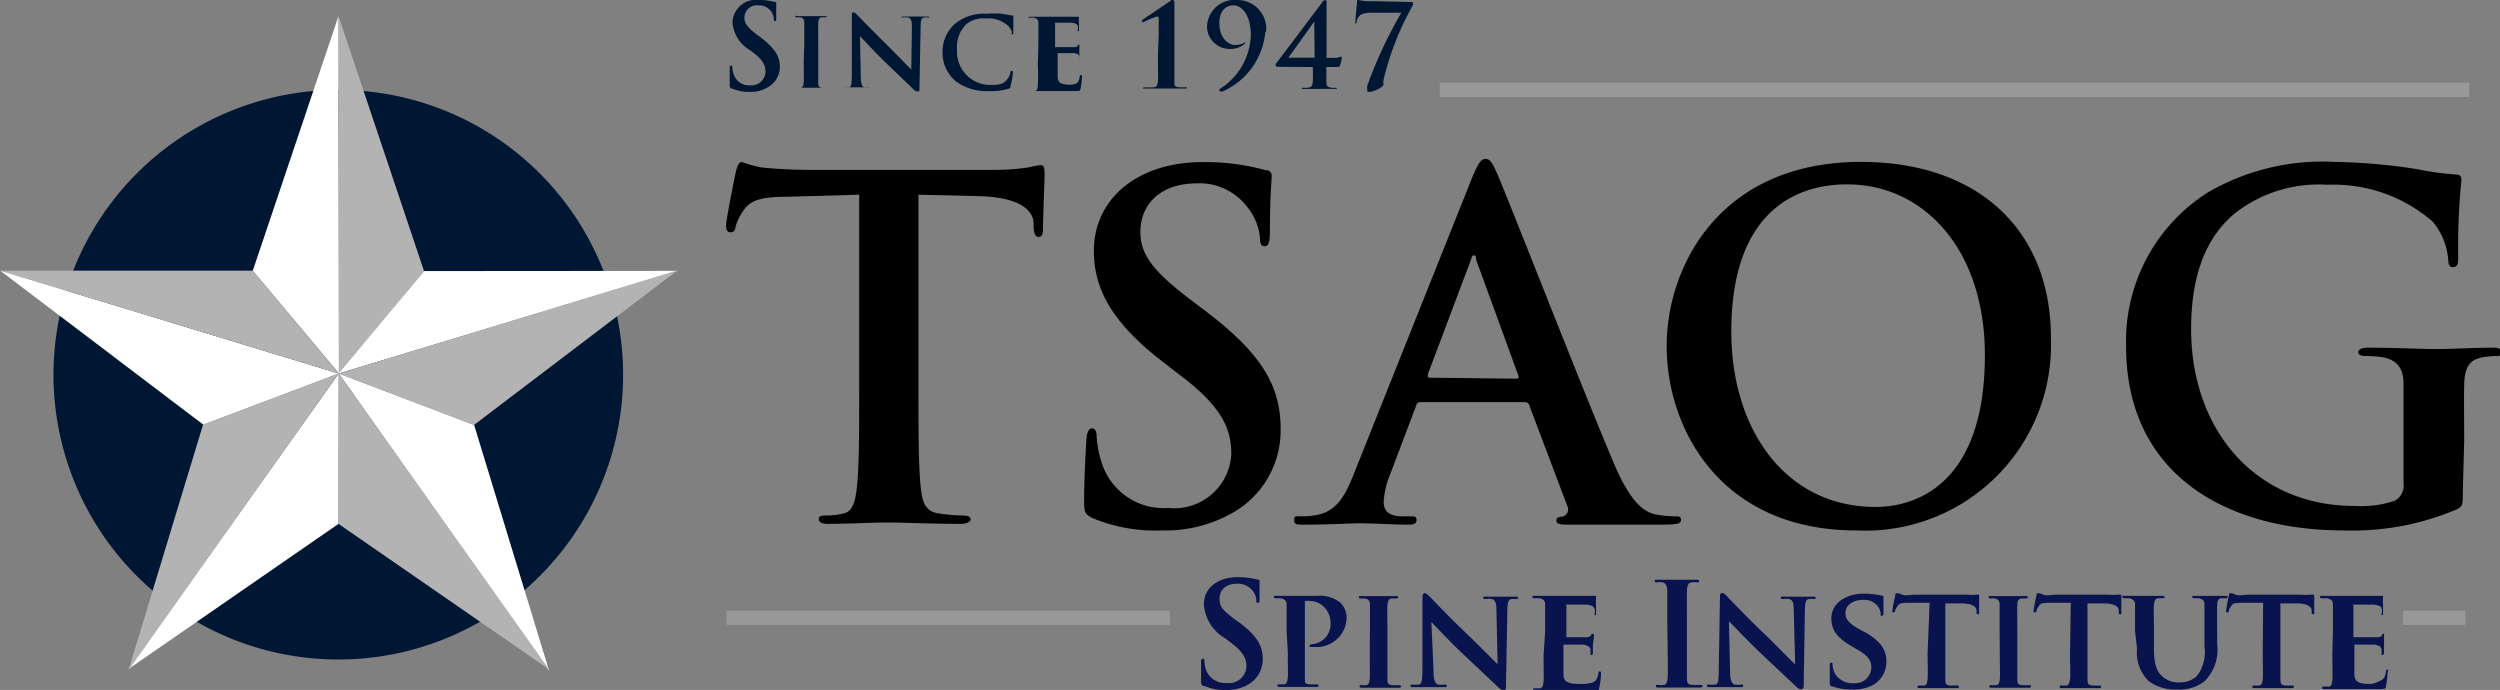 <svg xmlns="http://www.w3.org/2000/svg" xmlns:xlink="http://www.w3.org/1999/xlink" viewBox="0 0 125.7 34.69"><rect x="0" y="0" width="125.7" height="34.69" fill="#808080" stroke="none"/><defs><style>.cls-1,.cls-4{fill:none;}.cls-2{clip-path:url(#clip-path);}.cls-3{clip-path:url(#clip-path-2);}.cls-4{stroke:#999;stroke-width:0.72px;}.cls-5{fill:#001733;}.cls-6{fill:#b3b3b3;}.cls-7{fill:#fff;}.cls-8{fill:#09144e;}</style><clipPath id="clip-path" transform="translate(-2.31 -2.78)"><rect class="cls-1" width="129.76" height="38.94"></rect></clipPath><clipPath id="clip-path-2" transform="translate(-2.31 -2.78)"><rect class="cls-1" x="-82.44" y="-65.73" width="295.34" height="173.73"></rect></clipPath></defs><g id="Layer_2" data-name="Layer 2"><g id="Layer_1-2" data-name="Layer 1"><g class="cls-2"><g class="cls-3"><path class="cls-4" d="M38.84,33.84H61.13M74.7,7.3h51.77m-3.33,26.54h3.13" transform="translate(-2.31 -2.78)"></path><g class="cls-3"><path class="cls-5" d="M39.13,7.24C39,7.2,39,7.17,39,7c0-.32,0-.67,0-.77s0-.15.07-.15.06,0,.06.1a1.22,1.22,0,0,0,.06.3.8.8,0,0,0,.83.59.71.71,0,0,0,.78-.67c0-.29-.09-.56-.57-.94L40,5.29a1.76,1.76,0,0,1-.86-1.39,1.18,1.18,0,0,1,1.34-1.12,2.87,2.87,0,0,1,.78.1c.05,0,.08,0,.08.07s0,.25,0,.71c0,.13,0,.18-.06.18s-.06,0-.06-.11a.73.73,0,0,0-.15-.39.75.75,0,0,0-.64-.29.62.62,0,0,0-.69.61c0,.27.13.48.61.85l.17.12c.7.54,1,.94,1,1.5a1.17,1.17,0,0,1-.54,1A1.69,1.69,0,0,1,40,7.4a2,2,0,0,1-.85-.16" transform="translate(-2.31 -2.78)"></path><path class="cls-5" d="M42.75,5V3.92c0-.17-.07-.23-.18-.27l-.18,0c-.06,0-.09,0-.09-.06s0,0,.13,0h1.34c.07,0,.11,0,.11,0s0,.06-.08.06l-.15,0c-.14,0-.19.09-.2.27s0,.3,0,1.06v.88c0,.48,0,.88,0,1.09s.06.22.21.24l.26,0c.06,0,.08,0,.08,0s0,0-.1,0h-1.5c-.06,0-.09,0-.09,0s0,0,.08,0l.18,0c.1,0,.13-.09.15-.24s0-.61,0-1.09Z" transform="translate(-2.31 -2.78)"></path><path class="cls-5" d="M45.59,6.63c0,.39.08.51.17.54a.88.88,0,0,0,.27,0c.06,0,.09,0,.09,0s0,0-.12,0H44.78c-.07,0-.11,0-.11,0s0,0,.08,0a.91.91,0,0,0,.23,0c.14,0,.15-.17.16-.6l0-3c0-.1,0-.17.08-.17s.14.08.23.17.83.86,1.58,1.59l1.1,1.12h0L48.16,4.1c0-.3-.06-.39-.18-.44a.86.86,0,0,0-.27,0c-.06,0-.08,0-.08,0s0-.05.13-.05h1.15c.07,0,.12,0,.12.05s0,0-.09,0a.41.41,0,0,0-.15,0c-.14,0-.19.13-.19.41l-.06,3.15c0,.12,0,.16-.08.16a.3.3,0,0,1-.21-.1l-1.5-1.44c-.56-.55-1.1-1.15-1.2-1.24h0Z" transform="translate(-2.31 -2.78)"></path><path class="cls-5" d="M50.34,6.84a1.86,1.86,0,0,1-.64-1.48A1.87,1.87,0,0,1,50.3,4a2.29,2.29,0,0,1,1.63-.53,5.06,5.06,0,0,1,.74,0l.52.09c.06,0,.07,0,.07,0s0,.1,0,.28,0,.44,0,.54,0,.13-.07.13,0,0,0-.11A.73.73,0,0,0,52.9,4a1.44,1.44,0,0,0-1-.29,1.39,1.39,0,0,0-1,.28,1.62,1.62,0,0,0-.47,1.3,1.67,1.67,0,0,0,1.6,1.76c.45,0,.7,0,.91-.27a.7.7,0,0,0,.17-.33c0-.08,0-.1.07-.1s.06,0,.06.08a3.83,3.83,0,0,1-.12.67c0,.09,0,.11-.13.15a3,3,0,0,1-.93.11,2.64,2.64,0,0,1-1.76-.54" transform="translate(-2.31 -2.78)"></path><path class="cls-5" d="M54.52,5c0-.76,0-.9,0-1.06s-.06-.22-.22-.27l-.21,0s-.08,0-.08,0,0-.05.11-.05h2.14a.88.88,0,0,0,.22,0l.08,0s0,0,0,0a1.83,1.83,0,0,0,0,.32c0,.05,0,.27,0,.33s0,.08-.06.08,0,0,0-.06a.5.5,0,0,0,0-.19c0-.08-.08-.15-.34-.18l-.8,0a0,0,0,0,0,0,.05V5.1s0,.05,0,.05h.9c.12,0,.2,0,.24-.07s.06-.07.08-.07a.05.05,0,0,1,0,0s0,.12,0,.37c0,.1,0,.3,0,.33s0,.12,0,.12,0,0,0,0a.65.65,0,0,0,0-.19c0-.1-.09-.17-.28-.19l-.81,0s0,0,0,.05V6.62c0,.34.17.42.7.42A1.33,1.33,0,0,0,56.38,7c.13-.06.19-.16.22-.37,0,0,0-.08.06-.08s.05.07.05.12a3.3,3.3,0,0,1-.07.56c0,.13-.08.13-.27.13l-.95,0H54.18c-.07,0-.1,0-.1,0s0,0,.08,0l.18,0c.11,0,.14-.12.15-.26a10.12,10.12,0,0,0,0-1.07Z" transform="translate(-2.31 -2.78)"></path><path class="cls-5" d="M60.57,4.59V3.82c0-.14,0-.21-.08-.21a4.67,4.67,0,0,0-.68.28l-.08,0a.06.06,0,0,1,0-.06.09.09,0,0,1,.06-.08l1.35-.91a.28.28,0,0,1,.15-.08s.07.07.07.13,0,.63,0,1.53V5.52c0,.57,0,1.07,0,1.33s0,.28.23.32l.39,0a.06.06,0,0,1,0,.06s0,0-.1,0h-2c-.06,0-.1,0-.1,0a.06.06,0,0,1,.05-.06,4.47,4.47,0,0,0,.47,0c.18,0,.21-.12.23-.31s0-.76,0-1.33Z" transform="translate(-2.31 -2.78)"></path><path class="cls-5" d="M65.93,4.38a3.62,3.62,0,0,1-2.15,3,.18.18,0,0,1-.11,0,.06.06,0,0,1-.05-.06s0-.07.07-.1A3.3,3.3,0,0,0,65.2,4.55c0-1-.43-1.5-.88-1.5s-.7.38-.7.87c0,.9.57,1.12.77,1.12a1,1,0,0,0,.4-.07c.06,0,.09-.07.12-.07a0,0,0,0,1,0,0s0,.06,0,.07a1.08,1.08,0,0,1-.77.27A1.13,1.13,0,0,1,63,4.15a1.38,1.38,0,0,1,1.5-1.37,1.45,1.45,0,0,1,1.47,1.6" transform="translate(-2.31 -2.78)"></path><path class="cls-5" d="M66.6,6.14c-.07,0-.15,0-.15-.09a.2.2,0,0,1,.08-.15l2.26-3c0-.05.09-.11.15-.11s.07,0,.07.1v2.8h.44a.8.8,0,0,0,.27-.06s.06,0,.06.07a1.59,1.59,0,0,1-.1.37c0,.05-.06.08-.16.08H69c0,.18,0,.45,0,.71s.06.29.25.33a1.23,1.23,0,0,0,.26,0s0,0,0,.06,0,0-.09,0H67.87c-.07,0-.1,0-.1,0s0-.06,0-.06a1.58,1.58,0,0,0,.28,0c.22,0,.26-.15.27-.33s0-.53,0-.71Zm1.79-2.28h0c-.13.19-1.1,1.55-1.3,1.82h1.32Z" transform="translate(-2.31 -2.78)"></path><path class="cls-5" d="M73.21,2.88c.12,0,.14,0,.14.05a.21.21,0,0,1,0,.11,14.33,14.33,0,0,0-1.48,3.78,1.61,1.61,0,0,0,0,.22c0,.11-.47.36-.73.36-.07,0-.08,0-.08-.07a.91.91,0,0,1,0-.25,21.83,21.83,0,0,1,1.71-3.66H71.26a1.15,1.15,0,0,0-.55.11.61.61,0,0,0-.19.35c0,.05,0,.08-.06.08s0,0,0-.09c0-.22.08-.9.08-1s0-.09.06-.09a3.35,3.35,0,0,0,.79.06Z" transform="translate(-2.31 -2.78)"></path><path d="M45.51,12.57l-3.52.1c-1.37,0-1.94.16-2.29.68a2.91,2.91,0,0,0-.41.83c0,.19-.11.28-.26.28s-.21-.12-.21-.38.45-2.52.5-2.71.14-.45.28-.45a6,6,0,0,0,1,.28c.68.07,1.58.12,2.36.12h9.37A11,11,0,0,0,54,11.2a5.67,5.67,0,0,1,.64-.12c.16,0,.19.14.19.5s-.08,2.13-.08,2.74c0,.24-.07.38-.21.38s-.23-.12-.26-.47l0-.26c-.05-.62-.69-1.28-2.79-1.33l-3-.07v9.7c0,2.17,0,4,.12,5.06.07.66.21,1.18.92,1.27a9.4,9.4,0,0,0,1.2.1c.26,0,.38.07.38.19s-.19.23-.45.23c-1.56,0-3-.07-3.71-.07s-2,.07-3,.07c-.3,0-.47-.07-.47-.23s.09-.19.38-.19a3.66,3.66,0,0,0,.85-.1c.47-.09.61-.61.68-1.3.12-1,.12-2.86.12-5Z" transform="translate(-2.31 -2.78)"></path><path d="M57.27,28.84c-.38-.17-.45-.29-.45-.8,0-1.31.09-2.72.11-3.1s.1-.62.29-.62.23.22.23.4a4.94,4.94,0,0,0,.22,1.21,3.26,3.26,0,0,0,3.38,2.39,2.87,2.87,0,0,0,3.17-2.7c0-1.16-.36-2.24-2.32-3.78L60.81,21c-2.6-2-3.5-3.69-3.5-5.61,0-2.6,2.18-4.46,5.46-4.46a11.35,11.35,0,0,1,3.15.4c.21,0,.33.12.33.28,0,.31-.09,1-.09,2.84,0,.52-.08.71-.26.71s-.24-.14-.24-.43A2.87,2.87,0,0,0,65,13.16,3,3,0,0,0,62.47,12c-1.75,0-2.82,1-2.82,2.44,0,1.09.55,1.91,2.51,3.4l.66.5c2.86,2.15,3.88,3.78,3.88,6a4.76,4.76,0,0,1-2.22,4.11,6.83,6.83,0,0,1-3.76,1,8.16,8.16,0,0,1-3.45-.61" transform="translate(-2.31 -2.78)"></path><path d="M73.72,23c-.12,0-.17.05-.21.19l-1.28,3.38A4.46,4.46,0,0,0,71.88,28c0,.43.21.74.94.74h.36c.28,0,.35,0,.35.19s-.14.23-.4.23c-.76,0-1.77-.07-2.51-.07-.26,0-1.56.07-2.79.07-.3,0-.45,0-.45-.23s.1-.19.29-.19.54,0,.73-.05c1.09-.14,1.54-.95,2-2.13l5.93-14.85c.29-.68.43-.94.67-.94s.35.21.59.75c.57,1.3,4.35,11,5.86,14.54.9,2.13,1.59,2.46,2.08,2.58a5.36,5.36,0,0,0,1,.1c.19,0,.3,0,.3.19s-.21.23-1.08.23-2.58,0-4.47,0c-.43,0-.71,0-.71-.19s.09-.19.33-.22a.38.38,0,0,0,.21-.54l-1.89-5A.23.23,0,0,0,79,23Zm4.82-1.18c.12,0,.15-.07.12-.14l-2.13-5.84c0-.1,0-.22-.11-.22s-.12.12-.15.22L74.1,21.6c0,.1,0,.17.09.17Z" transform="translate(-2.31 -2.78)"></path><path d="M86.11,20.18c0-4,2.67-9.26,9.77-9.26,5.88,0,9.55,3.42,9.55,8.84a9.34,9.34,0,0,1-9.79,9.69c-6.79,0-9.53-5.08-9.53-9.27m16,.45c0-5.29-3.05-8.58-6.93-8.58-2.72,0-5.82,1.51-5.82,7.4,0,4.92,2.72,8.82,7.26,8.82,1.66,0,5.49-.8,5.49-7.64" transform="translate(-2.31 -2.78)"></path><path d="M126.14,27.54c0,.64,0,.68-.3.85a13.47,13.47,0,0,1-5.7,1.06c-5.79,0-10.93-2.74-10.93-9.26a8.85,8.85,0,0,1,4.12-7.74,11.45,11.45,0,0,1,6.36-1.53,29.34,29.34,0,0,1,4.18.37,14,14,0,0,0,1.87.26c.29,0,.33.12.33.29a33,33,0,0,0-.16,3.88c0,.37-.07.49-.26.49s-.22-.12-.24-.3a3.33,3.33,0,0,0-.8-2,7.6,7.6,0,0,0-5.28-1.84,6.82,6.82,0,0,0-4.68,1.46c-1.32,1.12-2.17,2.89-2.17,5.8,0,5.08,3.24,8.89,8.23,8.89a5.26,5.26,0,0,0,2-.26.86.86,0,0,0,.45-.88V24.89c0-1.18,0-2.08,0-2.79s-.24-1.18-1-1.35a5.47,5.47,0,0,0-.92-.07c-.21,0-.35-.05-.35-.19s.16-.23.49-.23c1.23,0,2.72.07,3.43.07s2-.07,2.77-.07c.31,0,.47,0,.47.23s-.14.19-.31.19a4.6,4.6,0,0,0-.63.07c-.64.12-.88.52-.9,1.35s0,1.66,0,2.84Z" transform="translate(-2.31 -2.78)"></path><path class="cls-5" d="M5,21.62A14.32,14.32,0,1,1,19.27,35.94,14.32,14.32,0,0,1,5,21.62" transform="translate(-2.31 -2.78)"></path><polygon class="cls-6" points="17.02 18.84 17.02 0.81 21.32 13.63 17.02 18.84"></polygon><polygon class="cls-7" points="21.32 13.63 34.07 13.62 17.03 18.78 21.32 13.63"></polygon><polygon class="cls-6" points="17.03 18.78 34.07 13.59 23.83 21.37 17.03 18.78"></polygon><polygon class="cls-7" points="17.03 18.78 23.84 21.37 27.61 33.73 17.03 18.78"></polygon><polygon class="cls-6" points="17.03 18.78 27.61 33.66 17.02 26.34 17.03 18.78"></polygon><polygon class="cls-7" points="17.02 26.34 6.47 33.63 17.03 18.78 17.02 26.34"></polygon><polygon class="cls-6" points="17.03 18.78 6.46 33.7 10.21 21.35 17.03 18.78"></polygon><polygon class="cls-7" points="10.22 21.35 0 13.6 17.03 18.78 10.22 21.35"></polygon><polygon class="cls-6" points="17.03 18.78 0.01 13.61 12.71 13.61 17.03 18.78"></polygon><polygon class="cls-7" points="17.04 18.78 12.71 13.61 17.01 0.84 17.04 18.78"></polygon><path class="cls-8" d="M62.84,37.28c-.12-.05-.14-.08-.14-.24,0-.4,0-.84,0-.95s0-.19.09-.19.08.07.08.12a1.29,1.29,0,0,0,.06.37,1,1,0,0,0,1.05.73.88.88,0,0,0,1-.82c0-.36-.11-.69-.72-1.16l-.34-.26a2.15,2.15,0,0,1-1.08-1.72c0-.79.67-1.36,1.69-1.36a3.58,3.58,0,0,1,1,.12c.07,0,.11,0,.11.09s0,.3,0,.86c0,.16,0,.22-.08.22s-.08,0-.08-.13a.84.84,0,0,0-.19-.48.94.94,0,0,0-.79-.35c-.55,0-.87.31-.87.74s.16.59.77,1.05l.21.15c.88.66,1.19,1.16,1.19,1.84a1.46,1.46,0,0,1-.68,1.26,2.09,2.09,0,0,1-1.17.3,2.48,2.48,0,0,1-1.06-.19" transform="translate(-2.31 -2.78)"></path><path class="cls-8" d="M67,34.5c0-.94,0-1.11,0-1.31s-.07-.27-.28-.33l-.25,0c-.07,0-.11,0-.11-.07s0-.05.14-.05h2a1.68,1.68,0,0,1,1.2.34,1.07,1.07,0,0,1,.32.74,1.51,1.51,0,0,1-1.61,1.49h-.19a.08.08,0,0,1-.08-.07s.07-.08.21-.08a1,1,0,0,0,.86-1,1.13,1.13,0,0,0-.38-.91A1,1,0,0,0,68.2,33a.77.77,0,0,0-.28,0s0,0,0,.11v2.44c0,.57,0,1.05,0,1.32s0,.29.25.32l.32,0c.08,0,.11,0,.11.06s0,.07-.12.07l-1,0-.82,0c-.08,0-.12,0-.12-.07s0-.06.1-.06l.23,0c.13,0,.17-.15.19-.33s0-.74,0-1.31Z" transform="translate(-2.31 -2.78)"></path><path class="cls-8" d="M71.19,34.5V33.19c0-.21-.08-.28-.22-.32l-.24,0c-.06,0-.1,0-.1-.07s.05-.05.15-.05h1.69c.08,0,.14,0,.14.05s0,.07-.11.07l-.19,0c-.17,0-.22.12-.24.33s0,.37,0,1.31v1.08c0,.6,0,1.09,0,1.35s.06.26.25.29l.33,0c.07,0,.1,0,.1.06s0,.07-.12.07l-1,0-.84,0c-.08,0-.12,0-.12-.07s0-.06.1-.06l.22,0c.14,0,.17-.12.19-.3s0-.74,0-1.34Z" transform="translate(-2.31 -2.78)"></path><path class="cls-8" d="M74.39,36.53c0,.48.09.62.22.67a1.29,1.29,0,0,0,.33,0c.08,0,.11,0,.11.06s0,.07-.14.07l-.84,0-.69,0c-.09,0-.15,0-.15-.07s0-.06.11-.06a1.5,1.5,0,0,0,.29,0c.17,0,.19-.21.2-.75l0-3.64c0-.13.05-.21.11-.21s.17.09.28.2,1,1.06,2,2l1.39,1.38h0l-.06-2.73c0-.38-.07-.49-.22-.55a1.34,1.34,0,0,0-.34,0c-.08,0-.1,0-.1-.07s.06-.05.16-.05h1.45c.08,0,.14,0,.14.05s0,.07-.11.07a.68.68,0,0,0-.19,0c-.18,0-.23.16-.24.51l-.07,3.88c0,.13,0,.19-.1.19a.39.39,0,0,1-.27-.13l-1.88-1.77c-.7-.67-1.38-1.41-1.5-1.52h0Z" transform="translate(-2.31 -2.78)"></path><path class="cls-8" d="M80,34.5c0-.94,0-1.11,0-1.31s-.07-.27-.27-.33l-.26,0c-.06,0-.11,0-.11-.07s0-.05.15-.05h.93c.2,0,1.63,0,1.75,0l.27,0s.08,0,.1,0,0,0,0,.06a2.39,2.39,0,0,0,0,.4c0,.07,0,.33,0,.41s0,.1-.07.1,0,0,0-.08a.56.56,0,0,0,0-.23c-.05-.11-.1-.19-.42-.22-.11,0-.88,0-1,0s0,0,0,.06v1.52s0,.06,0,.06H82c.15,0,.24,0,.3-.1s.07-.07.1-.07a.06.06,0,0,1,.06.06s0,.14-.06.45c0,.12,0,.37,0,.41s0,.14-.06.14-.06,0-.06-.05,0-.15,0-.23-.12-.21-.36-.24l-1,0s0,0,0,.06v1.41c0,.42.22.51.88.51a1.81,1.81,0,0,0,.6-.08c.16-.07.24-.2.28-.46,0-.06,0-.09.07-.09s.06.08.06.14a3.72,3.72,0,0,1-.09.68c0,.16-.1.16-.34.16-.48,0-.87,0-1.18,0H79.53c-.08,0-.13,0-.13-.07s0-.06.11-.06l.22,0c.13,0,.17-.15.19-.33s0-.74,0-1.31Z" transform="translate(-2.31 -2.78)"></path><path class="cls-8" d="M86.14,34c0-1.1,0-1.31,0-1.54s-.09-.37-.25-.4a.74.74,0,0,0-.26,0c-.07,0-.12,0-.12-.07s.06-.06.18-.06l1,0,.89,0c.1,0,.16,0,.16.06s0,.07-.12.07a.9.9,0,0,0-.22,0c-.2,0-.26.16-.27.41s0,.44,0,1.54v1.27c0,.7,0,1.27,0,1.59s.08.32.3.35l.37,0q.12,0,.12.06c0,.05-.06.07-.14.07l-1.14,0-.93,0c-.09,0-.14,0-.14-.07s0-.06.12-.06a1.56,1.56,0,0,0,.26,0c.14,0,.19-.15.21-.36s0-.88,0-1.58Z" transform="translate(-2.31 -2.78)"></path><path class="cls-8" d="M89.3,36.53c0,.48.09.62.22.67a1.29,1.29,0,0,0,.33,0c.07,0,.11,0,.11.06s-.06.07-.15.07l-.83,0-.69,0c-.09,0-.15,0-.15-.07s0-.06.1-.06a1.53,1.53,0,0,0,.3,0c.16,0,.19-.21.19-.75l.06-3.64c0-.13,0-.21.11-.21s.17.09.28.2,1,1.06,2,2c.44.43,1.29,1.3,1.39,1.38h0l-.07-2.73c0-.38-.06-.49-.22-.55a1.27,1.27,0,0,0-.33,0c-.08,0-.1,0-.1-.07s.06-.05.16-.05h1.44c.09,0,.15,0,.15.05s0,.07-.11.07a.71.71,0,0,0-.2,0c-.17,0-.22.16-.23.51L93,37.25c0,.13-.06.19-.11.19a.36.36,0,0,1-.26-.13l-1.88-1.77c-.7-.67-1.38-1.41-1.51-1.52h0Z" transform="translate(-2.31 -2.78)"></path><path class="cls-8" d="M94.44,37.29c-.11,0-.13-.07-.13-.21,0-.33,0-.72,0-.82s0-.16.08-.16.06.06.06.1a1.47,1.47,0,0,0,.06.32,1,1,0,0,0,1,.61.81.81,0,0,0,.89-.78c0-.27-.07-.54-.64-.87l-.37-.22c-.76-.44-1-.85-1-1.39,0-.76.73-1.24,1.62-1.24a4.12,4.12,0,0,1,.92.1c.06,0,.08,0,.08.08s0,.25,0,.74c0,.13,0,.19-.08.19s-.06,0-.06-.11a.7.7,0,0,0-.17-.4.87.87,0,0,0-.72-.29c-.46,0-.88.24-.88.66,0,.27.11.49.68.81l.27.14c.85.47,1.11.94,1.11,1.49a1.34,1.34,0,0,1-.64,1.16,2,2,0,0,1-1.08.25,2.77,2.77,0,0,1-1-.16" transform="translate(-2.31 -2.78)"></path><path class="cls-8" d="M99.33,33.09l-1,0c-.38,0-.53,0-.63.19a1.47,1.47,0,0,0-.11.21c0,.05,0,.08-.07.08s-.06,0-.06-.1.13-.69.14-.75,0-.11.08-.11.11,0,.27.07.43,0,.65,0h2.61a2.36,2.36,0,0,0,.44,0l.17,0s0,0,0,.13,0,.59,0,.75,0,.1-.06.1-.07,0-.07-.12v-.07c0-.16-.18-.35-.76-.35l-.81,0v2.49c0,.57,0,1.05,0,1.32s.06.29.25.32l.33,0c.07,0,.1,0,.1.06s0,.07-.12.07l-1,0-.84,0c-.08,0-.12,0-.12-.07s0-.06.1-.06l.22,0c.14,0,.17-.15.19-.33s0-.74,0-1.31Z" transform="translate(-2.31 -2.78)"></path><path class="cls-8" d="M102.85,34.5c0-.94,0-1.11,0-1.31s-.08-.28-.22-.32a.85.85,0,0,0-.23,0c-.07,0-.1,0-.1-.07s0-.05.15-.05h1.69c.08,0,.13,0,.13.05s0,.07-.1.07l-.19,0c-.18,0-.23.12-.24.33s0,.37,0,1.31v1.08c0,.6,0,1.09,0,1.35s.07.26.26.29l.33,0c.07,0,.1,0,.1.06s-.05.07-.12.07l-1,0-.84,0c-.08,0-.13,0-.13-.07s0-.06.1-.06l.23,0c.13,0,.17-.12.19-.3s0-.74,0-1.34Z" transform="translate(-2.31 -2.78)"></path><path class="cls-8" d="M106.43,33.09l-1,0c-.38,0-.53,0-.62.19a.6.6,0,0,0-.11.21c0,.05,0,.08-.08.08s-.06,0-.06-.1.13-.69.14-.75,0-.11.08-.11.11,0,.27.07.44,0,.65,0h2.61a2.36,2.36,0,0,0,.44,0l.17,0c.05,0,.05,0,.05.13s0,.59,0,.75,0,.1-.06.1-.07,0-.07-.12v-.07c0-.16-.18-.35-.76-.35l-.81,0v2.49c0,.57,0,1.05,0,1.32s.06.29.25.32l.33,0c.08,0,.1,0,.1.06s0,.07-.12.07l-1,0-.84,0c-.08,0-.12,0-.12-.07s0-.06.1-.06l.23,0c.13,0,.16-.15.19-.33s0-.74,0-1.31Z" transform="translate(-2.31 -2.78)"></path><path class="cls-8" d="M109.66,34.5c0-.94,0-1.11,0-1.31s-.08-.27-.28-.33l-.25,0c-.07,0-.11,0-.11-.07s0-.05.14-.05H111c.1,0,.14,0,.14.05s0,.07-.1.07l-.19,0c-.17,0-.22.12-.24.33s0,.37,0,1.31v.86c0,.9.17,1.24.49,1.49a1.25,1.25,0,0,0,.81.24,1.23,1.23,0,0,0,.86-.32,2,2,0,0,0,.38-1.5V34.5c0-.94,0-1.11,0-1.31s-.06-.27-.27-.33l-.23,0c-.08,0-.11,0-.11-.07s0-.05.13-.05h1.52c.09,0,.13,0,.13.05s0,.07-.11.07l-.19,0c-.17,0-.22.12-.23.33s0,.37,0,1.31v.65a2.27,2.27,0,0,1-.61,1.86,2,2,0,0,1-1.36.44,2.27,2.27,0,0,1-1.47-.42,2,2,0,0,1-.59-1.63Z" transform="translate(-2.31 -2.78)"></path><path class="cls-8" d="M116.1,33.09l-1,0c-.37,0-.53,0-.62.19a.6.6,0,0,0-.11.21c0,.05,0,.08-.07.08s-.06,0-.06-.1a7.18,7.18,0,0,1,.14-.75c0-.08,0-.11.07-.11s.12,0,.28.07.43,0,.64,0H118a2.29,2.29,0,0,0,.44,0l.17,0c.05,0,.06,0,.06.13s0,.59,0,.75,0,.1-.06.1-.06,0-.07-.12v-.07c0-.16-.18-.35-.76-.35l-.81,0v2.49c0,.57,0,1.05,0,1.32s.06.29.25.32l.33,0c.07,0,.1,0,.1.06s-.05.07-.13.07l-1,0-.84,0c-.08,0-.12,0-.12-.07s0-.06.1-.06l.23,0c.13,0,.17-.15.19-.33s0-.74,0-1.31Z" transform="translate(-2.31 -2.78)"></path><path class="cls-8" d="M119.61,34.5V33.19c0-.21-.08-.27-.28-.33l-.26,0c-.06,0-.11,0-.11-.07s.05-.05.15-.05H120c.2,0,1.63,0,1.75,0l.27,0s.08,0,.11,0,0,0,0,.06a2.39,2.39,0,0,0,0,.4c0,.07,0,.33,0,.41s0,.1-.07.1,0,0,0-.08a.56.56,0,0,0,0-.23c0-.11-.1-.19-.42-.22-.11,0-.88,0-1,0s0,0,0,.06v1.52s0,.06,0,.06h1.13c.15,0,.25,0,.3-.1s.08-.07.11-.07,0,0,0,.06,0,.14,0,.45a3.91,3.91,0,0,0,0,.41s0,.14-.07.14-.06,0-.06-.05a.93.93,0,0,0,0-.23c0-.12-.12-.21-.36-.24l-1,0s0,0,0,.06v.49c0,.21,0,.73,0,.92,0,.42.21.51.87.51A1.74,1.74,0,0,0,122,37c.17-.07.24-.2.28-.46,0-.06,0-.09.08-.09s0,.08,0,.14a4.87,4.87,0,0,1-.08.68c0,.16-.11.16-.35.16-.48,0-.87,0-1.18,0h-1.56c-.08,0-.12,0-.12-.07s0-.06.1-.06l.23,0c.13,0,.16-.15.18-.33s0-.74,0-1.31Z" transform="translate(-2.31 -2.78)"></path></g></g></g></g></g></svg>